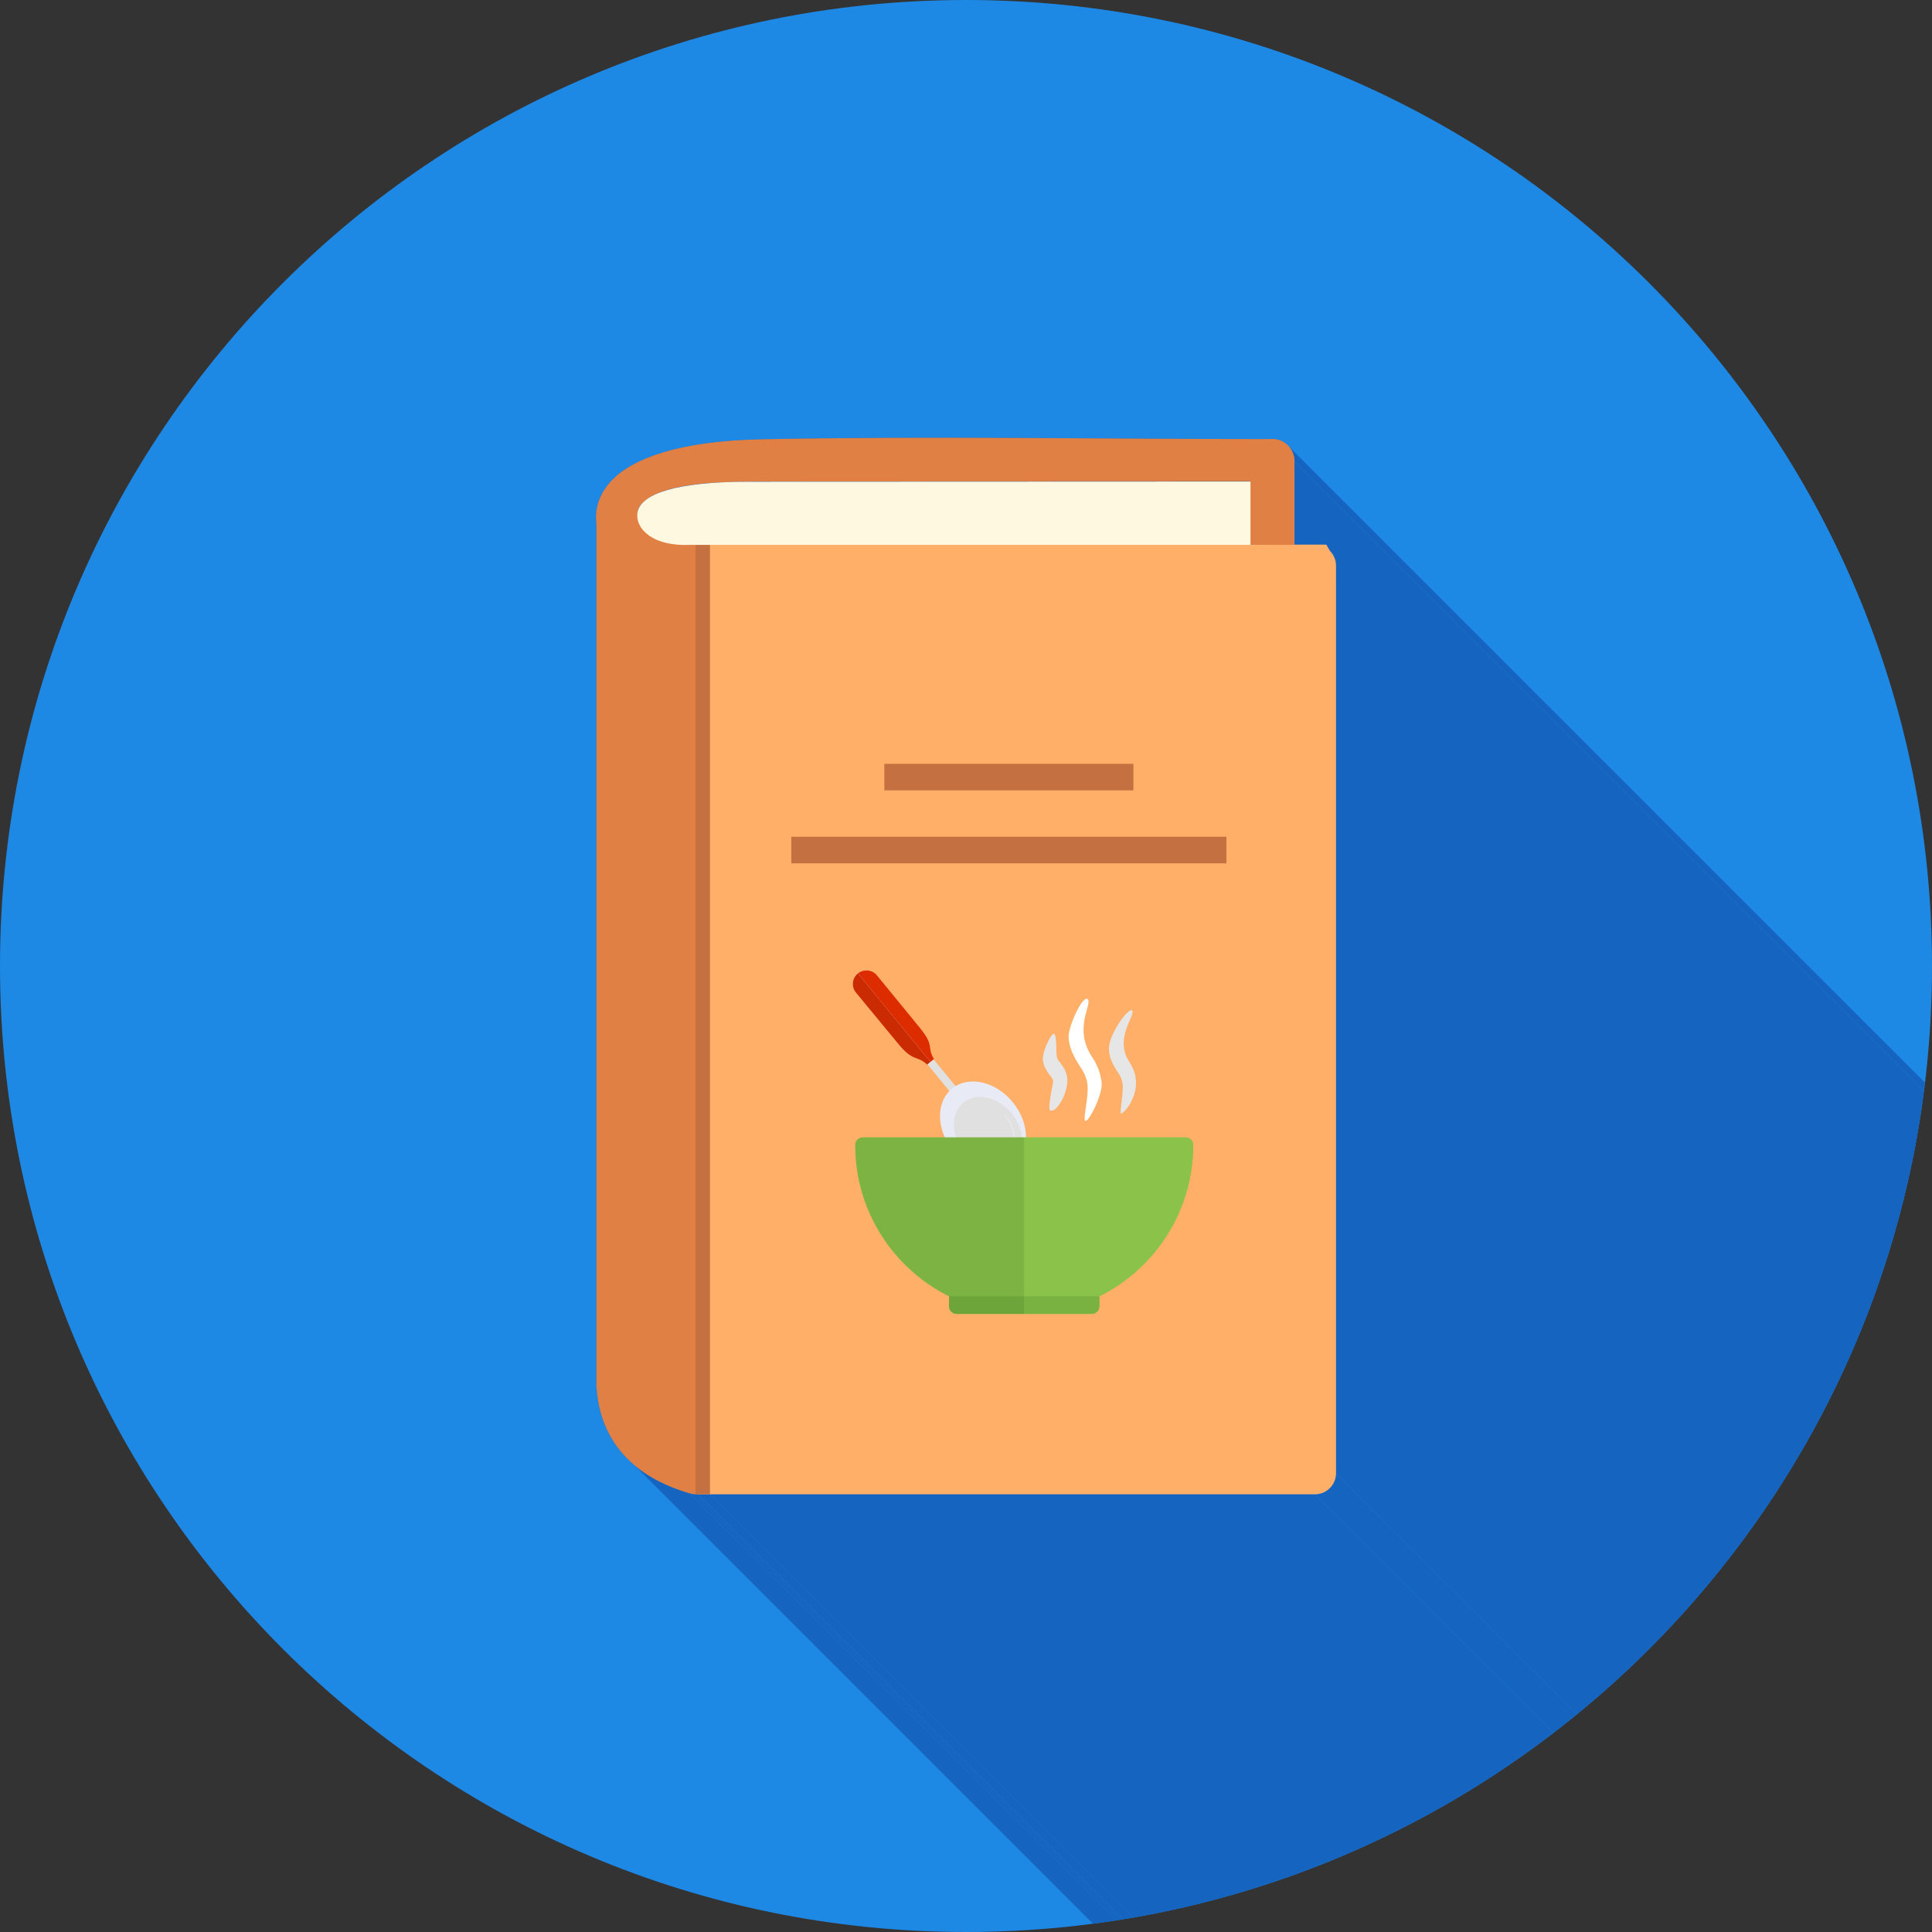 <?xml version="1.0" encoding="UTF-8"?>
<!DOCTYPE svg PUBLIC "-//W3C//DTD SVG 1.1//EN" "http://www.w3.org/Graphics/SVG/1.1/DTD/svg11.dtd">
<!-- Creator: CorelDRAW -->
<svg xmlns="http://www.w3.org/2000/svg" xml:space="preserve" width="2048px" height="2048px" style="shape-rendering:geometricPrecision; text-rendering:geometricPrecision; image-rendering:optimizeQuality; fill-rule:evenodd; clip-rule:evenodd"
viewBox="0 0 2048 2048"
 xmlns:xlink="http://www.w3.org/1999/xlink">
 <rect x="0" y="0" width="2048" height="2048" fill="#333333" stroke="none"/>
 <defs>
  <style type="text/css">
   <![CDATA[
    .fil2 {fill:none}
    .fil1 {fill:#1565C0}
    .fil0 {fill:#1E88E5}
    .fil16 {fill:#6EA53B}
    .fil17 {fill:#7AB242}
    .fil14 {fill:#7CB342}
    .fil15 {fill:#8BC34A}
    .fil5 {fill:#C57040}
    .fil10 {fill:#CA2B03}
    .fil11 {fill:#DD2C00}
    .fil4 {fill:#E08045}
    .fil3 {fill:#FFAF68}
    .fil6 {fill:#FFF8E1}
    .fil13 {fill:#8BC34A;fill-rule:nonzero}
    .fil7 {fill:#E08045;fill-rule:nonzero}
    .fil8 {fill:#E0E0E0;fill-rule:nonzero}
    .fil12 {fill:#E6E6E6;fill-rule:nonzero}
    .fil9 {fill:#E8EAF6;fill-rule:nonzero}
    .fil18 {fill:white;fill-rule:nonzero}
   ]]>
  </style>
   <clipPath id="id0">
    <path d="M1024 -0.001c565.541,0 1024,458.461 1024,1024 0,565.541 -458.461,1024 -1024,1024 -565.541,0 -1024,-458.461 -1024,-1024 0,-565.541 458.461,-1024 1024,-1024z"/>
   </clipPath>
 </defs>
 <g id="Layer_x0020_1">
  <path class="fil0" d="M1024 -0.001c565.541,0 1024,458.461 1024,1024 0,565.541 -458.461,1024 -1024,1024 -565.541,0 -1024,-458.461 -1024,-1024 0,-565.541 458.461,-1024 1024,-1024z"/>
  <g style="clip-path:url(#id0)">
   <g id="_517132288">
    <g>
     <polygon id="_4899630481" class="fil1" points="1366.51,473.553 2502.4,1609.44 2503.25,1610.48 2504.04,1611.58 2504.77,1612.72 2505.43,1613.91 2506.03,1615.13 2506.55,1616.4 2507,1617.7 2507.38,1619.04 2507.67,1620.4 2507.89,1621.8 2508.02,1623.22 2508.06,1624.67 1372.18,488.783 1372.14,487.339 1372,485.918 1371.79,484.522 1371.5,483.155 1371.12,481.819 1370.67,480.517 1370.15,479.25 1369.55,478.023 1368.89,476.837 1368.16,475.695 1367.37,474.599 "/>
     <polygon id="_489963552" class="fil1" points="1372.18,488.783 2508.06,1624.67 2508.06,1713.18 1372.18,577.3 "/>
     <polygon id="_489964368" class="fil1" points="1405.92,577.293 2541.8,1713.17 2545.78,1719.94 1409.9,584.057 "/>
     <polygon id="_489963768" class="fil1" points="1410.62,584.829 2546.5,1720.71 2547.18,1721.52 2547.82,1722.36 2548.43,1723.22 2548.99,1724.12 2549.51,1725.05 2549.99,1726 2550.43,1726.98 2550.81,1727.98 2551.15,1729 2551.45,1730.05 2551.69,1731.11 2551.88,1732.2 2552.01,1733.3 2552.1,1734.42 2552.13,1735.55 1416.25,599.665 1416.22,598.534 1416.13,597.416 1416,596.315 1415.81,595.232 1415.56,594.167 1415.27,593.122 1414.93,592.097 1414.54,591.095 1414.11,590.118 1413.63,589.165 1413.11,588.24 1412.55,587.341 1411.94,586.473 1411.3,585.636 "/>
     <polygon id="_489963840" class="fil1" points="1416.25,599.665 2552.13,1735.55 2552.13,2697.51 1416.25,1561.63 "/>
     <polygon id="_489964392" class="fil1" points="1416.25,1561.63 2552.13,2697.51 2552.01,2699.8 2551.67,2702.02 2551.12,2704.16 2550.37,2706.22 2549.43,2708.17 2548.31,2710.02 2547.02,2711.74 2545.57,2713.33 2543.99,2714.77 2542.26,2716.06 2540.42,2717.18 2538.46,2718.12 2536.41,2718.88 2534.26,2719.43 2532.04,2719.77 2529.76,2719.88 1393.87,1584 1396.16,1583.88 1398.38,1583.55 1400.53,1582.99 1402.58,1582.24 1404.54,1581.3 1406.38,1580.18 1408.1,1578.89 1409.69,1577.45 1411.14,1575.86 1412.42,1574.14 1413.55,1572.29 1414.49,1570.34 1415.24,1568.28 1415.79,1566.14 1416.13,1563.92 "/>
     <polygon id="_489964440" class="fil1" points="1393.87,1584 2529.76,2719.88 1888.5,2719.88 752.617,1584 "/>
     <polygon id="_489964176" class="fil1" points="752.617,1584 1888.5,2719.88 1876.09,2719.88 740.206,1584 "/>
     <polygon id="_489963960" class="fil1" points="737.356,1583.95 1873.24,2719.83 1872.46,2719.82 1871.67,2719.77 1870.89,2719.7 1870.1,2719.6 1869.32,2719.48 1868.53,2719.32 1867.75,2719.14 1866.96,2718.92 731.079,1583.04 731.865,1583.25 732.65,1583.44 733.437,1583.6 734.223,1583.72 735.009,1583.82 735.793,1583.89 736.576,1583.93 "/>
     <polygon id="_489964080" class="fil1" points="740.206,1584 1876.09,2719.88 1873.24,2719.88 737.356,1584 "/>
     <polygon id="_489965256" class="fil1" points="731.079,1583.04 1866.96,2718.92 1864.19,2718.08 1861.46,2717.22 1858.77,2716.33 1856.11,2715.41 1853.49,2714.46 1850.91,2713.49 1848.37,2712.49 1845.86,2711.45 1843.39,2710.4 1840.95,2709.31 1838.56,2708.19 1836.2,2707.05 1833.88,2705.88 1831.6,2704.68 1829.35,2703.45 1827.14,2702.19 1824.97,2700.9 1822.84,2699.59 1820.75,2698.24 1818.69,2696.87 1816.68,2695.47 1814.7,2694.04 1812.76,2692.57 1810.85,2691.08 1808.99,2689.56 673.11,1553.68 674.973,1555.2 676.875,1556.69 678.815,1558.15 680.794,1559.58 682.811,1560.99 684.867,1562.36 686.96,1563.71 689.092,1565.02 691.262,1566.31 693.469,1567.56 695.715,1568.79 697.998,1570 700.319,1571.17 702.676,1572.31 705.073,1573.43 707.506,1574.51 709.977,1575.57 712.484,1576.6 715.029,1577.61 717.612,1578.58 720.232,1579.53 722.888,1580.45 725.581,1581.34 728.312,1582.2 "/>
    </g>
    <path id="_517132384" class="fil1" d="M806.781 465.651c179.731,-3.586 362.302,-0.214 542.347,-0.214 5.034,0 9.68,1.663 13.418,4.47 5.837,4.235 9.633,11.113 9.633,18.875l0 88.517 33.738 -0.007 3.98 6.764c3.927,4.03 6.347,9.537 6.347,15.608l0 961.964c0,12.355 -10.017,22.371 -22.371,22.371l-641.258 0 -12.411 0 -2.85 0 0 -0.052c-2.075,-0.002 -4.185,-0.295 -6.276,-0.909 -29.712,-8.777 -53.159,-22.228 -69.93,-40.833 -17.052,-18.915 -26.793,-42.482 -28.782,-71.13 -0.126,-0.964 -0.193,-1.944 -0.193,-2.942l0 -913.028c-2.2,-17.604 4.382,-33.573 16.598,-46.244 21.993,-22.809 70.948,-41.47 158.008,-43.211z"/>
   </g>
  </g>
  <path class="fil2" d="M1024 -0.001c565.541,0 1024,458.461 1024,1024 0,565.541 -458.461,1024 -1024,1024 -565.541,0 -1024,-458.461 -1024,-1024 0,-565.541 458.461,-1024 1024,-1024z"/>
  <path class="fil3" d="M740.206 577.426l665.712 -0.133 3.98 6.764c3.927,4.03 6.347,9.537 6.347,15.608l0 961.964c0,12.355 -10.017,22.371 -22.371,22.371l-653.669 0 0 -1006.57z"/>
  <path class="fil4" d="M734.329 577.432l5.875 -0.001 0 1006.34c-2.97,0.383 -6.066,0.17 -9.124,-0.728 -29.712,-8.777 -53.159,-22.228 -69.93,-40.833 -17.052,-18.915 -26.793,-42.482 -28.782,-71.13 -0.126,-0.964 -0.193,-1.944 -0.193,-2.942l0 -913.028c-2.2,-17.604 4.382,-33.573 16.598,-46.244 21.993,-22.809 70.948,-41.47 158.008,-43.211 179.731,-3.586 362.302,-0.214 542.347,-0.214 10.266,0 18.918,6.918 21.549,16.344 4.91,11.263 -4.12,24.07 -18.596,27.275 -9.995,0.621 -18.455,1.124 -28.33,1.128l-524.176 0.216c-12.57,0.696 -55.729,-0.467 -87.032,7.52 -68.616,17.508 -29.73,59.698 21.785,59.511z"/>
  <path class="fil5" d="M737.356 564.471l0 1019.53 15.261 0 0 -1018.92c-0.574,0.142 -1.157,0.231 -1.752,0.263 -4.618,0.249 -9.135,-0.063 -13.509,-0.869z"/>
  <path class="fil6" d="M1339.95 510.45l-21.508 0.009 -525.749 0.211c-75.732,0.03 -112.109,12.8 -116.665,31.391 -3.537,14.437 10.29,35.787 51.418,35.639 0.52,-0.09 1.016,-0.138 1.478,-0.138l613.568 0 -2.542 -67.113z"/>
  <path class="fil7" d="M1372.18 488.783c0,-12.87 -10.435,-23.305 -23.305,-23.305 -12.87,0 -23.304,10.435 -23.304,23.305l0 20.767 0 68.008 46.61 0 0 -88.775z"/>
  <rect class="fil5" x="937.43" y="809.699" width="264.005" height="28.12"/>
  <rect class="fil5" x="838.817" y="887.026" width="461.23" height="28.12"/>
  <path class="fil8" d="M1013.94 1152.55c1.454,1.775 1.058,4.381 -0.718,5.833 -1.776,1.454 -4.395,1.193 -5.849,-0.583l-22.546 -27.553c-14.132,-17.269 -16.447,-4.798 -33.739,-25.792l-43.87 -53.156 0 -0.001c-2.42,-2.957 -3.412,-6.633 -3.058,-10.171 0.353,-3.539 2.052,-6.945 5.01,-9.365l0 0 0 0c2.959,-2.421 6.633,-3.412 10.172,-3.059 3.537,0.353 6.958,1.918 9.378,4.876l44.011 53.783c18.355,22.43 3.672,19.467 19.376,38.657l21.833 26.53z"/>
  <path class="fil9" d="M1074.87 1234.34c8.874,-7.26 13.074,-18.406 12.69,-30.558 -0.371,-11.766 -5.068,-24.504 -14.002,-35.421l0 -0.001c-8.935,-10.918 -20.491,-18.041 -31.951,-20.733 -11.835,-2.78 -23.591,-0.869 -32.465,6.392l0 0c-8.872,7.261 -13.072,18.407 -12.69,30.558 0.371,11.767 5.068,24.504 14.003,35.422 8.934,10.918 20.49,18.043 31.951,20.734 11.835,2.779 23.591,0.868 32.464,-6.393z"/>
  <path class="fil8" d="M1073.43 1232.57c7.043,-5.764 10.377,-14.611 10.072,-24.255 -0.294,-9.34 -4.023,-19.452 -11.114,-28.117l0 0c-7.093,-8.667 -16.265,-14.322 -25.363,-16.459 -9.393,-2.206 -18.725,-0.689 -25.768,5.075l0 0c-7.044,5.764 -10.377,14.61 -10.074,24.255 0.295,9.34 4.023,19.45 11.115,28.117 7.091,8.666 16.265,14.321 25.362,16.457 9.395,2.207 18.726,0.69 25.769,-5.074z"/>
  <path class="fil10" d="M986.286 1125.67l-3.519 2.846c-10.715,-10.22 -14.418,-2.395 -30.196,-21.55l-45.3 -54.889c-4.994,-6.077 -4.1,-15.169 2.016,-20.173 0.053,-0.044 0.107,-0.086 0.162,-0.129l76.837 93.895z"/>
  <path class="fil11" d="M990.079 1122.6l-3.717 3.008 -0.076 0.061 -76.837 -93.895 0.012 -0.009c6.09,-4.827 15.2,-3.869 20.014,2.015l45.447 55.535c16.508,20.173 7.136,20.456 15.157,33.285z"/>
  <path class="fil12" d="M1067.31 1227.18c-0.404,0.331 -0.999,0.27 -1.33,-0.133 -0.331,-0.404 -0.272,-0.999 0.132,-1.33 2.753,-2.252 4.795,-5.098 6.133,-8.321 1.401,-3.374 2.035,-7.16 1.91,-11.115 -0.12,-3.852 -0.966,-7.872 -2.529,-11.823 -1.505,-3.808 -3.679,-7.551 -6.515,-11.016 -0.331,-0.404 -0.27,-1 0.133,-1.331 0.404,-0.331 1,-0.27 1.331,0.133 2.956,3.613 5.228,7.527 6.806,11.521 1.642,4.152 2.53,8.388 2.659,12.46 0.133,4.228 -0.547,8.281 -2.048,11.896 -1.456,3.507 -3.682,6.605 -6.683,9.06z"/>
  <path class="fil13" d="M1264.82 1213.65c0,35.473 -10.336,68.558 -28.163,96.412 -17.467,27.289 -42.142,49.53 -71.34,64.042l0 10.69c0,4.397 -3.565,7.961 -7.961,7.961l-71.642 0 -71.641 0c-4.397,0 -7.961,-3.563 -7.961,-7.961l0 -10.69c-29.198,-14.512 -53.874,-36.752 -71.34,-64.042 -17.828,-27.854 -28.163,-60.939 -28.163,-96.412 0,-4.396 3.565,-7.961 7.961,-7.961l342.29 0c4.396,0 7.961,3.565 7.961,7.961z"/>
  <path class="fil14" d="M1085.71 1392.76l0 -160.645 0 -26.42 -6.09 0 -165.054 0c-4.396,0 -7.961,3.565 -7.961,7.961 0,35.473 10.336,68.558 28.163,96.412 17.466,27.289 42.142,49.53 71.34,64.042l0 10.69c0,4.397 3.563,7.961 7.961,7.961l71.641 0z"/>
  <path class="fil15" d="M1165.32 1374.11c29.198,-14.512 53.873,-36.752 71.34,-64.042 17.828,-27.854 28.163,-60.939 28.163,-96.412 0,-4.396 -3.565,-7.961 -7.961,-7.961l-53.113 0 -34.263 0 -38.739 0 -45.031 0 0 26.42 0 160.645 71.642 0c4.396,0 7.961,-3.563 7.961,-7.961l0 -10.69z"/>
  <path class="fil16" d="M1085.71 1392.76l0 -18.642 -79.602 0 0 10.682c0,4.397 3.563,7.961 7.961,7.961l71.641 0z"/>
  <path class="fil17" d="M1085.71 1374.12l0 18.642 71.642 0c4.396,0 7.961,-3.563 7.961,-7.961l0 -10.682 -79.603 0z"/>
  <path class="fil18" d="M1152.67 1058.8c-6.215,-2.386 -20.381,30.488 -19.928,40.388 0.503,11 4.847,20.453 13.326,33.145 3.4,5.091 6.066,11.089 6.767,17.803 1.312,12.561 -5.001,36.172 -2.484,37.957 3.67,2.174 18.709,-28.261 17.452,-40.283 -1.11,-10.637 -5.067,-19.742 -10.079,-27.246 -20.819,-31.163 1.437,-57.163 -5.054,-61.765z"/>
  <path class="fil12" d="M1199.68 1070.91c-4.85,-1.596 -24.841,26.963 -24.184,41.306 0.394,8.623 3.699,15.885 10.141,25.528 2.246,3.361 4.004,7.289 4.456,11.623 0.957,9.162 -3.475,29.872 -1.798,30.867 2.295,1.626 27.882,-25.994 8.996,-54.259 -17.313,-25.916 8.131,-50.994 2.388,-55.065z"/>
  <path class="fil12" d="M1113.23 1177.01c6.719,3.485 20.121,-20.131 17.991,-34.876 -0.906,-6.268 -3.586,-11.037 -8.47,-17.021 -1.156,-1.416 -2.109,-3.069 -2.478,-4.887 -1.037,-5.12 0.37,-22.616 -3.035,-24.491 -3.113,-0.583 -13.312,20.595 -11.581,29.142 1.182,5.835 3.739,10.522 6.745,14.205 2.463,3.015 3.742,4.924 3.95,6.363 0.268,1.861 -6.383,30.956 -3.122,31.565z"/>
 </g>
</svg>
